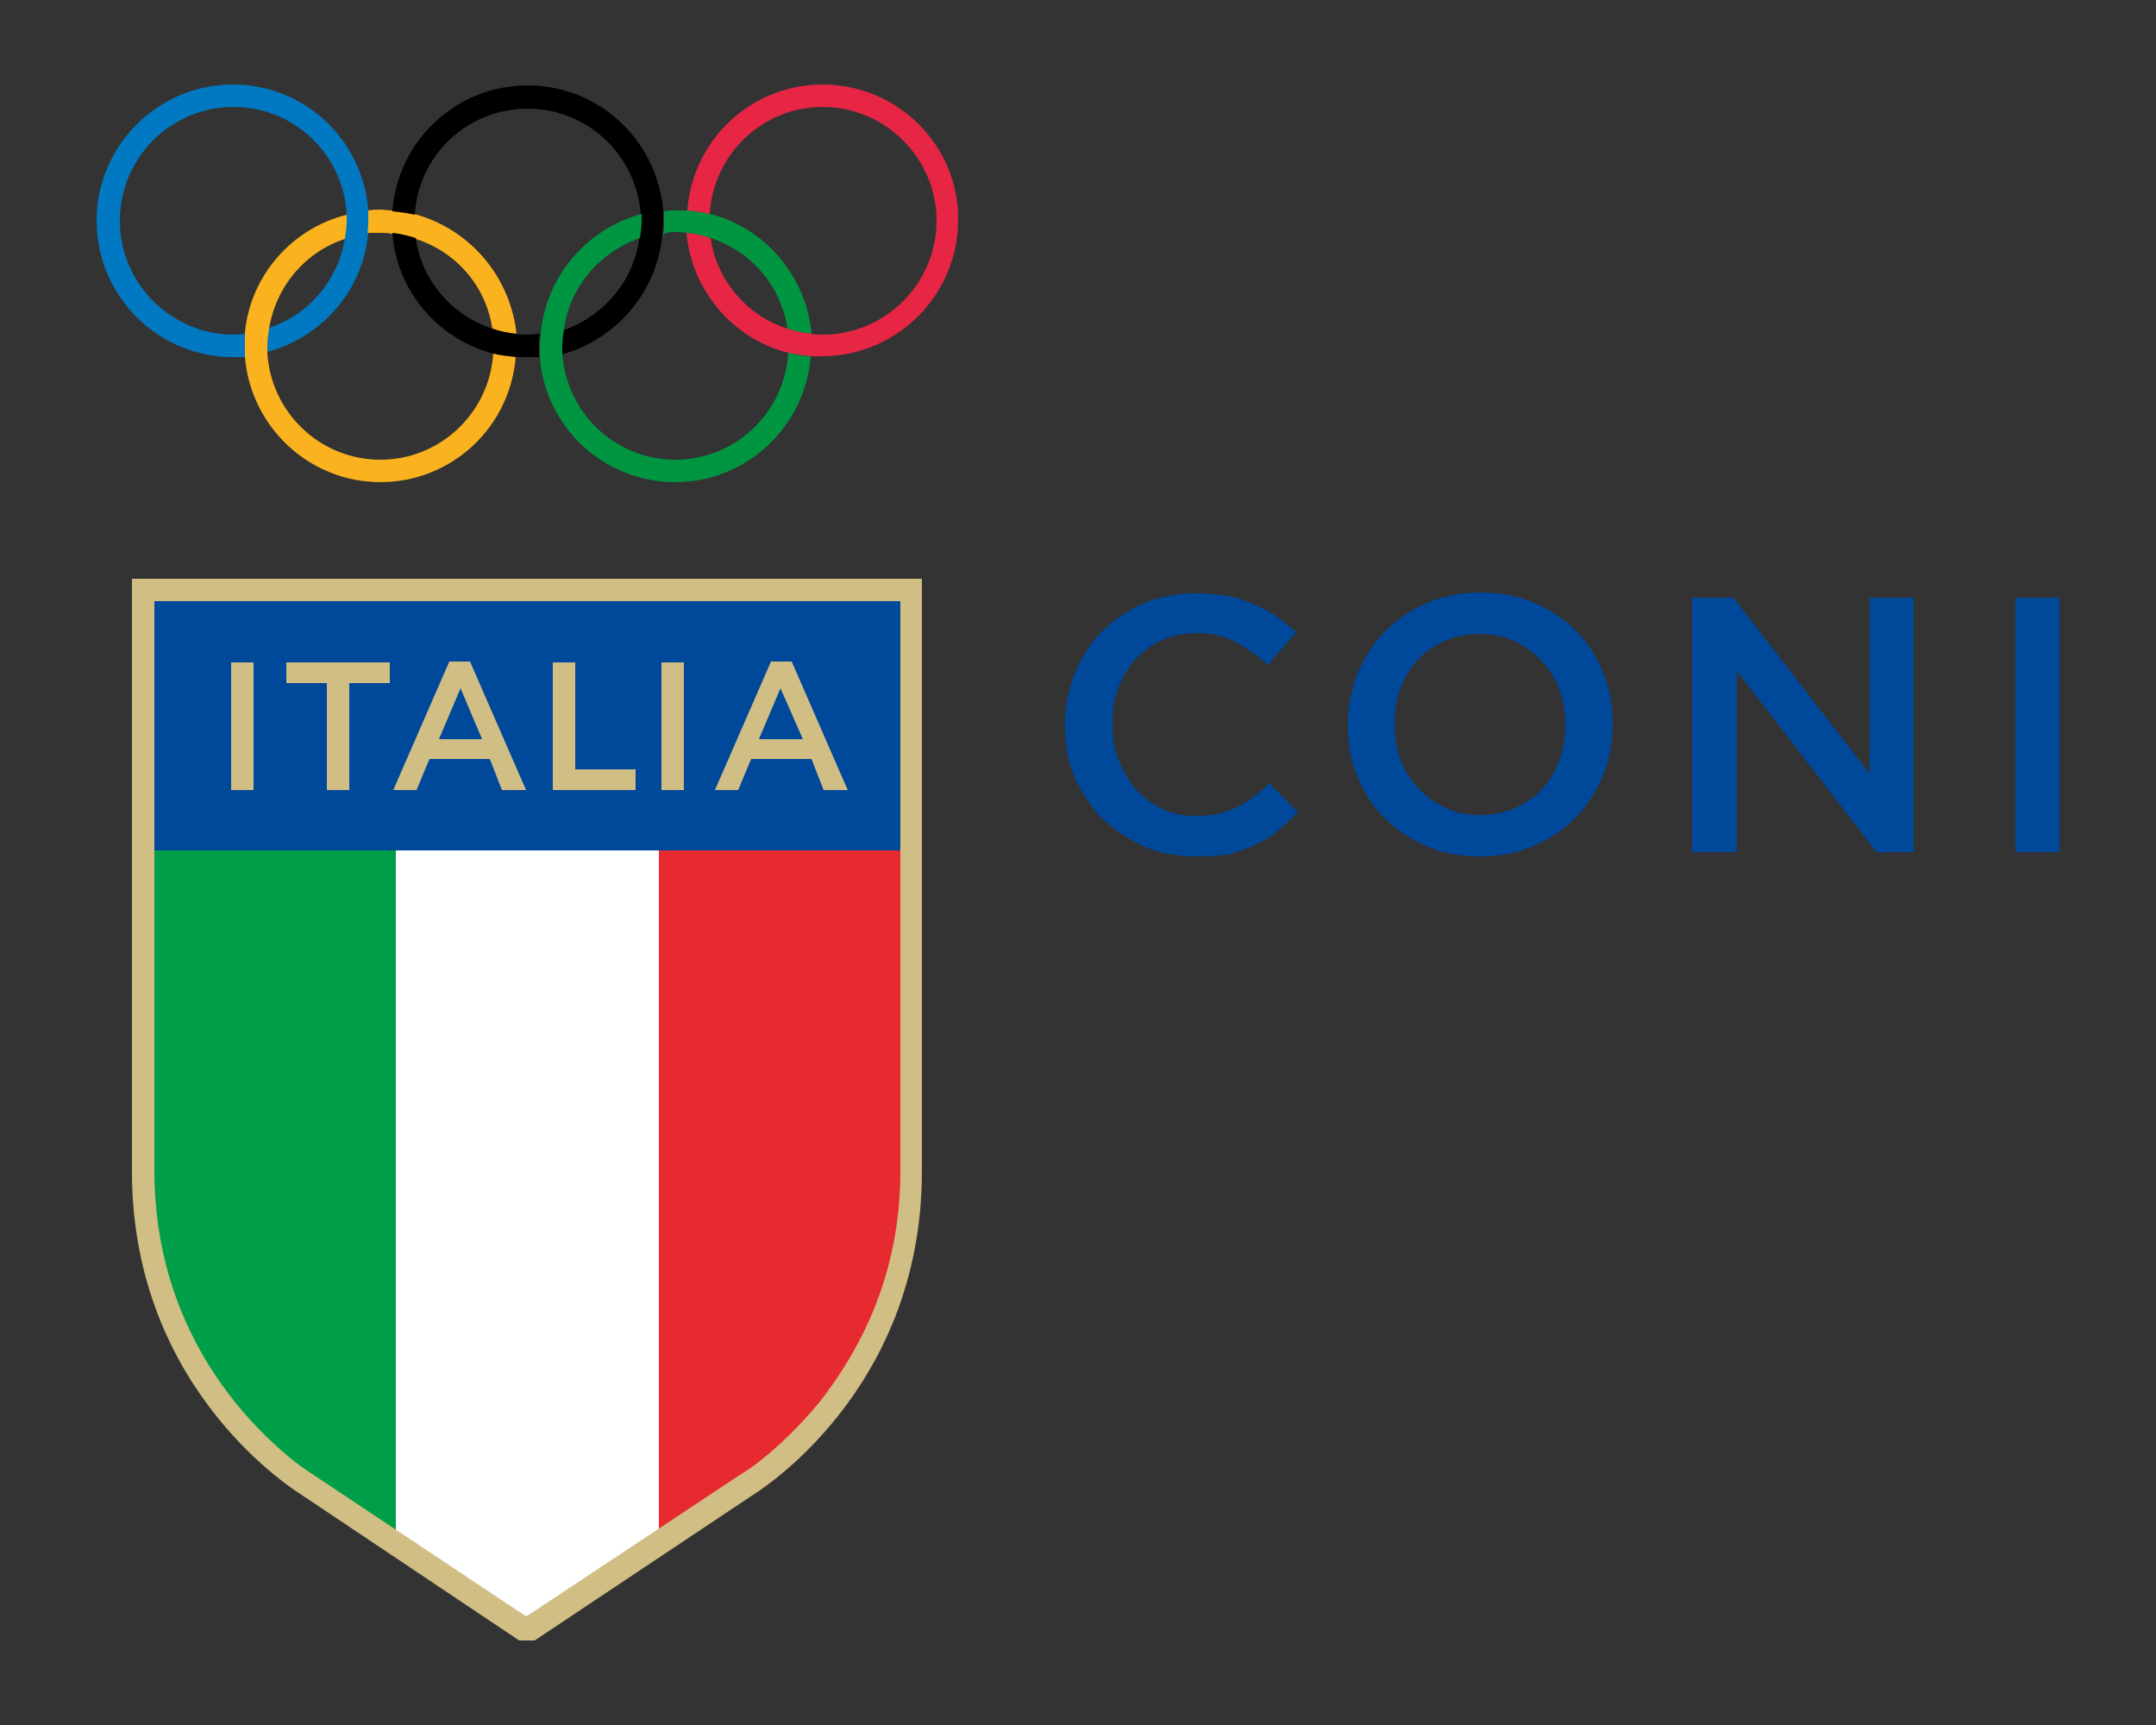 <?xml version="1.0" encoding="UTF-8"?>
<!-- Generator: Adobe Illustrator 27.3.1, SVG Export Plug-In . SVG Version: 6.00 Build 0)  -->
<svg xmlns="http://www.w3.org/2000/svg" xmlns:xlink="http://www.w3.org/1999/xlink" version="1.1" id="Livello_1" x="0px" y="0px" viewBox="0 0 250 200" style="enable-background:new 0 0 250 200;" xml:space="preserve">
<rect x="0" y="0" width="250" height="200" fill="#333333" stroke="none"/>
<style type="text/css">
	.st0{fill:#009641;}
	.st1{fill:#E62644;}
	.st2{fill:#0079C2;}
	.st3{fill:#FAB31E;}
	.st4{fill:#00489A;}
	.st5{fill:#FFFFFF;}
	.st6{fill:#009E48;}
	.st7{fill:#E62A30;}
	.st8{fill:#D1BE84;}
</style>
<g>
	<path class="st0" d="M78.3,26.9c0.4,0,0.9,0,1.3,0.1c1,0.1,1.9,0.3,2.8,0.6c4.7,1.5,8.2,5.6,8.9,10.5c0.9,0.3,1.8,0.5,2.8,0.6   c-0.6-6.7-5.4-12.3-11.8-13.9c-0.8-0.2-1.7-0.3-2.6-0.4c-0.4,0-0.9,0-1.3,0c-0.5,0-1,0-1.4,0.1c0,0.4,0,0.8,0,1.3   c0,0.5,0,0.9-0.1,1.4C77.3,26.9,77.8,26.9,78.3,26.9"></path>
	<path class="st1" d="M95.4,9.8c-8.3,0-15.1,6.4-15.7,14.6c0.9,0.1,1.8,0.2,2.6,0.4c0.4-6.9,6.1-12.4,13.1-12.4   c7.2,0,13.2,5.9,13.2,13.2c0,7.2-5.9,13.2-13.2,13.2c-0.4,0-0.9,0-1.3-0.1c-1-0.1-1.9-0.3-2.8-0.6c-4.7-1.5-8.2-5.6-8.9-10.5   c-0.9-0.3-1.8-0.5-2.8-0.6c0.6,6.7,5.4,12.3,11.8,13.9c0.8,0.2,1.7,0.3,2.6,0.4c0.4,0,0.9,0,1.3,0c8.7,0,15.8-7.1,15.8-15.8   C111.2,16.9,104.1,9.8,95.4,9.8"></path>
	<path class="st2" d="M42.7,24.4c-0.6-8.2-7.4-14.6-15.7-14.6c-8.7,0-15.8,7.1-15.8,15.8s7.1,15.8,15.8,15.8c0.5,0,1,0,1.4,0   c0-0.4,0-0.8,0-1.2c0-0.5,0-1,0.1-1.5c-0.4,0-0.9,0.1-1.4,0.1c-7.2,0-13.2-5.9-13.2-13.2s5.9-13.2,13.2-13.2   c7,0,12.7,5.5,13.1,12.4c0,0.2,0,0.5,0,0.7c0,0.7-0.1,1.4-0.2,2.1c-0.8,4.9-4.2,8.9-8.8,10.4c-0.1,0.7-0.2,1.4-0.2,2.1   c0,0.3,0,0.5,0,0.7c6.3-1.7,11.1-7.1,11.7-13.8c0-0.5,0.1-1,0.1-1.4C42.7,25.2,42.7,24.8,42.7,24.4"></path>
	<path class="st3" d="M44.1,27c0.4,0,0.9,0,1.3,0.1c1,0.1,1.9,0.3,2.8,0.6c4.7,1.5,8.2,5.5,8.9,10.5c0.9,0.3,1.8,0.5,2.8,0.6   C59.2,32,54.4,26.5,48,24.8c-0.8-0.2-1.7-0.3-2.6-0.4c-0.4,0-0.9-0.1-1.3-0.1c-0.5,0-0.9,0-1.4,0.1c0,0.4,0,0.8,0,1.2   c0,0.5,0,1-0.1,1.4C43.1,27,43.6,27,44.1,27"></path>
	<path class="st3" d="M57.2,40.9c-0.4,6.9-6.1,12.4-13.1,12.4c-7,0-12.7-5.5-13.1-12.4c0-0.3,0-0.5,0-0.7c0-0.7,0.1-1.4,0.2-2.1   c0.8-4.9,4.2-8.9,8.8-10.4c0.1-0.7,0.2-1.4,0.2-2.1c0-0.3,0-0.5,0-0.7C33.8,26.5,29,32,28.4,38.6c0,0.5,0,1,0,1.5   c0,0.4,0,0.8,0,1.2c0.6,8.1,7.4,14.6,15.7,14.6c8.3,0,15.1-6.4,15.7-14.6C58.9,41.3,58.1,41.1,57.2,40.9"></path>
	<path d="M61.2,38.8c-0.4,0-0.9,0-1.3-0.1c-1-0.1-1.9-0.3-2.8-0.6c-4.7-1.5-8.2-5.6-8.9-10.5c-0.9-0.3-1.8-0.5-2.7-0.6   C46,33.8,50.8,39.3,57.2,41c0.8,0.2,1.7,0.3,2.6,0.4c0.4,0,0.9,0,1.3,0c0.5,0,1,0,1.4,0c0-0.4,0-0.9,0-1.3c0-0.5,0-0.9,0.1-1.4   C62.1,38.7,61.6,38.8,61.2,38.8"></path>
	<path d="M76.9,24.4c-0.7-8.1-7.4-14.5-15.7-14.5s-15.1,6.4-15.7,14.6c0.9,0.1,1.8,0.2,2.6,0.4c0.4-6.9,6.1-12.3,13.1-12.3   s12.7,5.5,13.1,12.4c0,0.3,0,0.5,0,0.8c0,0.7-0.1,1.3-0.2,2c-0.7,4.9-4.2,8.9-8.8,10.5c-0.1,0.6-0.2,1.3-0.2,2c0,0.3,0,0.6,0,0.8   c6.3-1.7,11.1-7.2,11.7-13.9c0-0.4,0.1-0.9,0.1-1.4C76.9,25.2,76.9,24.8,76.9,24.4"></path>
	<path class="st0" d="M91.4,40.9c-0.4,6.9-6.1,12.4-13.1,12.4c-7,0-12.7-5.5-13.1-12.4c0-0.3,0-0.5,0-0.8c0-0.7,0.1-1.3,0.2-2   c0.7-4.9,4.2-8.9,8.8-10.5c0.1-0.6,0.2-1.3,0.2-2c0-0.3,0-0.6,0-0.8c-6.3,1.7-11.1,7.2-11.7,13.9c0,0.4-0.1,0.9-0.1,1.4   c0,0.4,0,0.8,0,1.3c0.6,8.1,7.4,14.5,15.7,14.5S93.4,49.4,94,41.3C93.1,41.3,92.3,41.1,91.4,40.9"></path>
	<path class="st4" d="M138.6,99.3c-2.1,0-4.2-0.4-6-1.2c-1.8-0.8-3.4-1.9-4.8-3.2c-1.3-1.4-2.4-3-3.2-4.8c-0.8-1.8-1.1-3.8-1.1-5.9   V84c0-2.1,0.4-4.1,1.1-5.9c0.8-1.8,1.8-3.5,3.1-4.8c1.4-1.4,3-2.5,4.8-3.3c1.8-0.8,3.9-1.2,6.2-1.2c1.4,0,2.6,0.1,3.7,0.3   c1.1,0.2,2.1,0.6,3.1,1c0.9,0.4,1.8,0.9,2.6,1.4c0.8,0.6,1.5,1.2,2.2,1.8l-3.3,3.8c-1.2-1.1-2.5-2-3.8-2.7c-1.3-0.7-2.8-1-4.5-1   c-1.4,0-2.7,0.3-3.9,0.8c-1.2,0.5-2.2,1.3-3.1,2.2c-0.9,1-1.5,2-2,3.3c-0.5,1.3-0.7,2.6-0.7,4.1V84c0,1.4,0.2,2.8,0.7,4.1   c0.5,1.3,1.2,2.4,2,3.4c0.9,1,1.9,1.7,3.1,2.3c1.2,0.6,2.5,0.8,3.9,0.8c1.8,0,3.3-0.3,4.7-1c1.3-0.7,2.6-1.6,3.8-2.8l3.3,3.4   c-0.8,0.8-1.6,1.5-2.4,2.2c-0.8,0.6-1.7,1.2-2.7,1.6c-1,0.5-2,0.8-3.1,1.1C141.2,99.2,139.9,99.3,138.6,99.3"></path>
	<path class="st4" d="M171.6,99.3c-2.3,0-4.4-0.4-6.2-1.2c-1.9-0.8-3.5-1.9-4.9-3.3c-1.4-1.4-2.4-3-3.1-4.8   c-0.8-1.8-1.1-3.8-1.1-5.9v-0.1c0-2.1,0.4-4.1,1.1-5.9c0.8-1.8,1.8-3.5,3.2-4.9c1.4-1.4,3-2.5,4.9-3.3c1.9-0.8,4-1.2,6.2-1.2   c2.3,0,4.4,0.4,6.2,1.2c1.9,0.8,3.5,1.9,4.9,3.3c1.4,1.4,2.4,3,3.1,4.8c0.8,1.8,1.1,3.8,1.1,5.9v0.1c0,2.1-0.4,4.1-1.1,5.9   c-0.8,1.8-1.8,3.5-3.2,4.9c-1.4,1.4-3,2.5-4.9,3.3C175.9,98.9,173.8,99.3,171.6,99.3 M171.7,94.5c1.4,0,2.8-0.3,4-0.8   c1.2-0.6,2.3-1.3,3.1-2.2c0.9-1,1.5-2,2-3.3c0.5-1.3,0.7-2.6,0.7-4.1V84c0-1.4-0.2-2.8-0.7-4.1c-0.5-1.3-1.2-2.4-2.1-3.3   c-0.9-1-1.9-1.7-3.2-2.3c-1.2-0.6-2.6-0.8-4-0.8c-1.4,0-2.8,0.3-4,0.8c-1.2,0.6-2.3,1.3-3.1,2.2c-0.9,1-1.5,2-2,3.3   c-0.5,1.3-0.7,2.6-0.7,4.1V84c0,1.4,0.2,2.8,0.7,4.1c0.5,1.3,1.2,2.4,2.1,3.3c0.9,1,1.9,1.7,3.2,2.3   C168.9,94.3,170.2,94.5,171.7,94.5"></path>
	<polygon class="st4" points="196.2,69.3 201,69.3 216.8,89.7 216.8,69.3 221.9,69.3 221.9,98.8 217.6,98.8 201.4,77.8 201.4,98.8    196.2,98.8  "></polygon>
	<rect x="233.7" y="69.3" class="st4" width="5.1" height="29.5"></rect>
	<polygon class="st5" points="43.9,98.1 43.9,176.4 61.1,187.8 78.3,176.4 78.3,98.1  "></polygon>
	<path class="st6" d="M17.5,98.1v37.5c0,18.5,10.6,29.3,15.9,33.6c1.7,1.4,2.8,2,2.9,2.1l9.6,6.4V98.1H17.5z"></path>
	<path class="st7" d="M76.4,177.7l9.7-6.4c0,0,1.1-0.6,2.8-2c1.7-1.4,4.1-3.5,6.4-6.5c4.7-5.9,9.5-14.7,9.5-27.1V98.1H76.4V177.7z"></path>
	<rect x="17.5" y="69.2" class="st4" width="87.3" height="29.4"></rect>
	<rect x="76.7" y="76.8" class="st8" width="2.6" height="14.8"></rect>
	<rect x="26.8" y="76.8" class="st8" width="2.6" height="14.8"></rect>
	<polygon class="st8" points="37.9,79.2 33.2,79.2 33.2,76.8 45.2,76.8 45.2,79.2 40.5,79.2 40.5,91.6 37.9,91.6  "></polygon>
	<path class="st8" d="M52.1,76.7h2.4L61,91.6h-2.8L56.8,88h-7l-1.5,3.6h-2.7L52.1,76.7z M55.9,85.7l-2.5-5.9l-2.5,5.9H55.9z"></path>
	<polygon class="st8" points="64.1,76.8 66.7,76.8 66.7,89.2 73.7,89.2 73.7,91.6 64.1,91.6  "></polygon>
	<path class="st8" d="M89.4,76.7h2.4l6.5,14.9h-2.8L94.1,88h-7l-1.5,3.6h-2.7L89.4,76.7z M93.1,85.7l-2.6-5.9L88,85.7H93.1z"></path>
	<path class="st8" d="M60.2,190.2l-25.1-16.8c-0.1-0.1-19.8-11.7-19.8-37.6V67.1h91.6v68.7c0,25.9-19.6,37.5-19.7,37.6L62,190.2   C62,190.2,60.2,190.2,60.2,190.2z M61.2,187.3L85.8,171c0,0,1.1-0.6,2.8-2c1.7-1.4,4-3.5,6.4-6.4c4.6-5.9,9.4-14.6,9.4-26.8V69.7   H17.9v66c0,18.3,10.5,29,15.7,33.3c1.7,1.4,2.8,2,2.9,2.1l24.5,16.3L61.2,187.3L61.2,187.3z"></path>
</g>
</svg>
